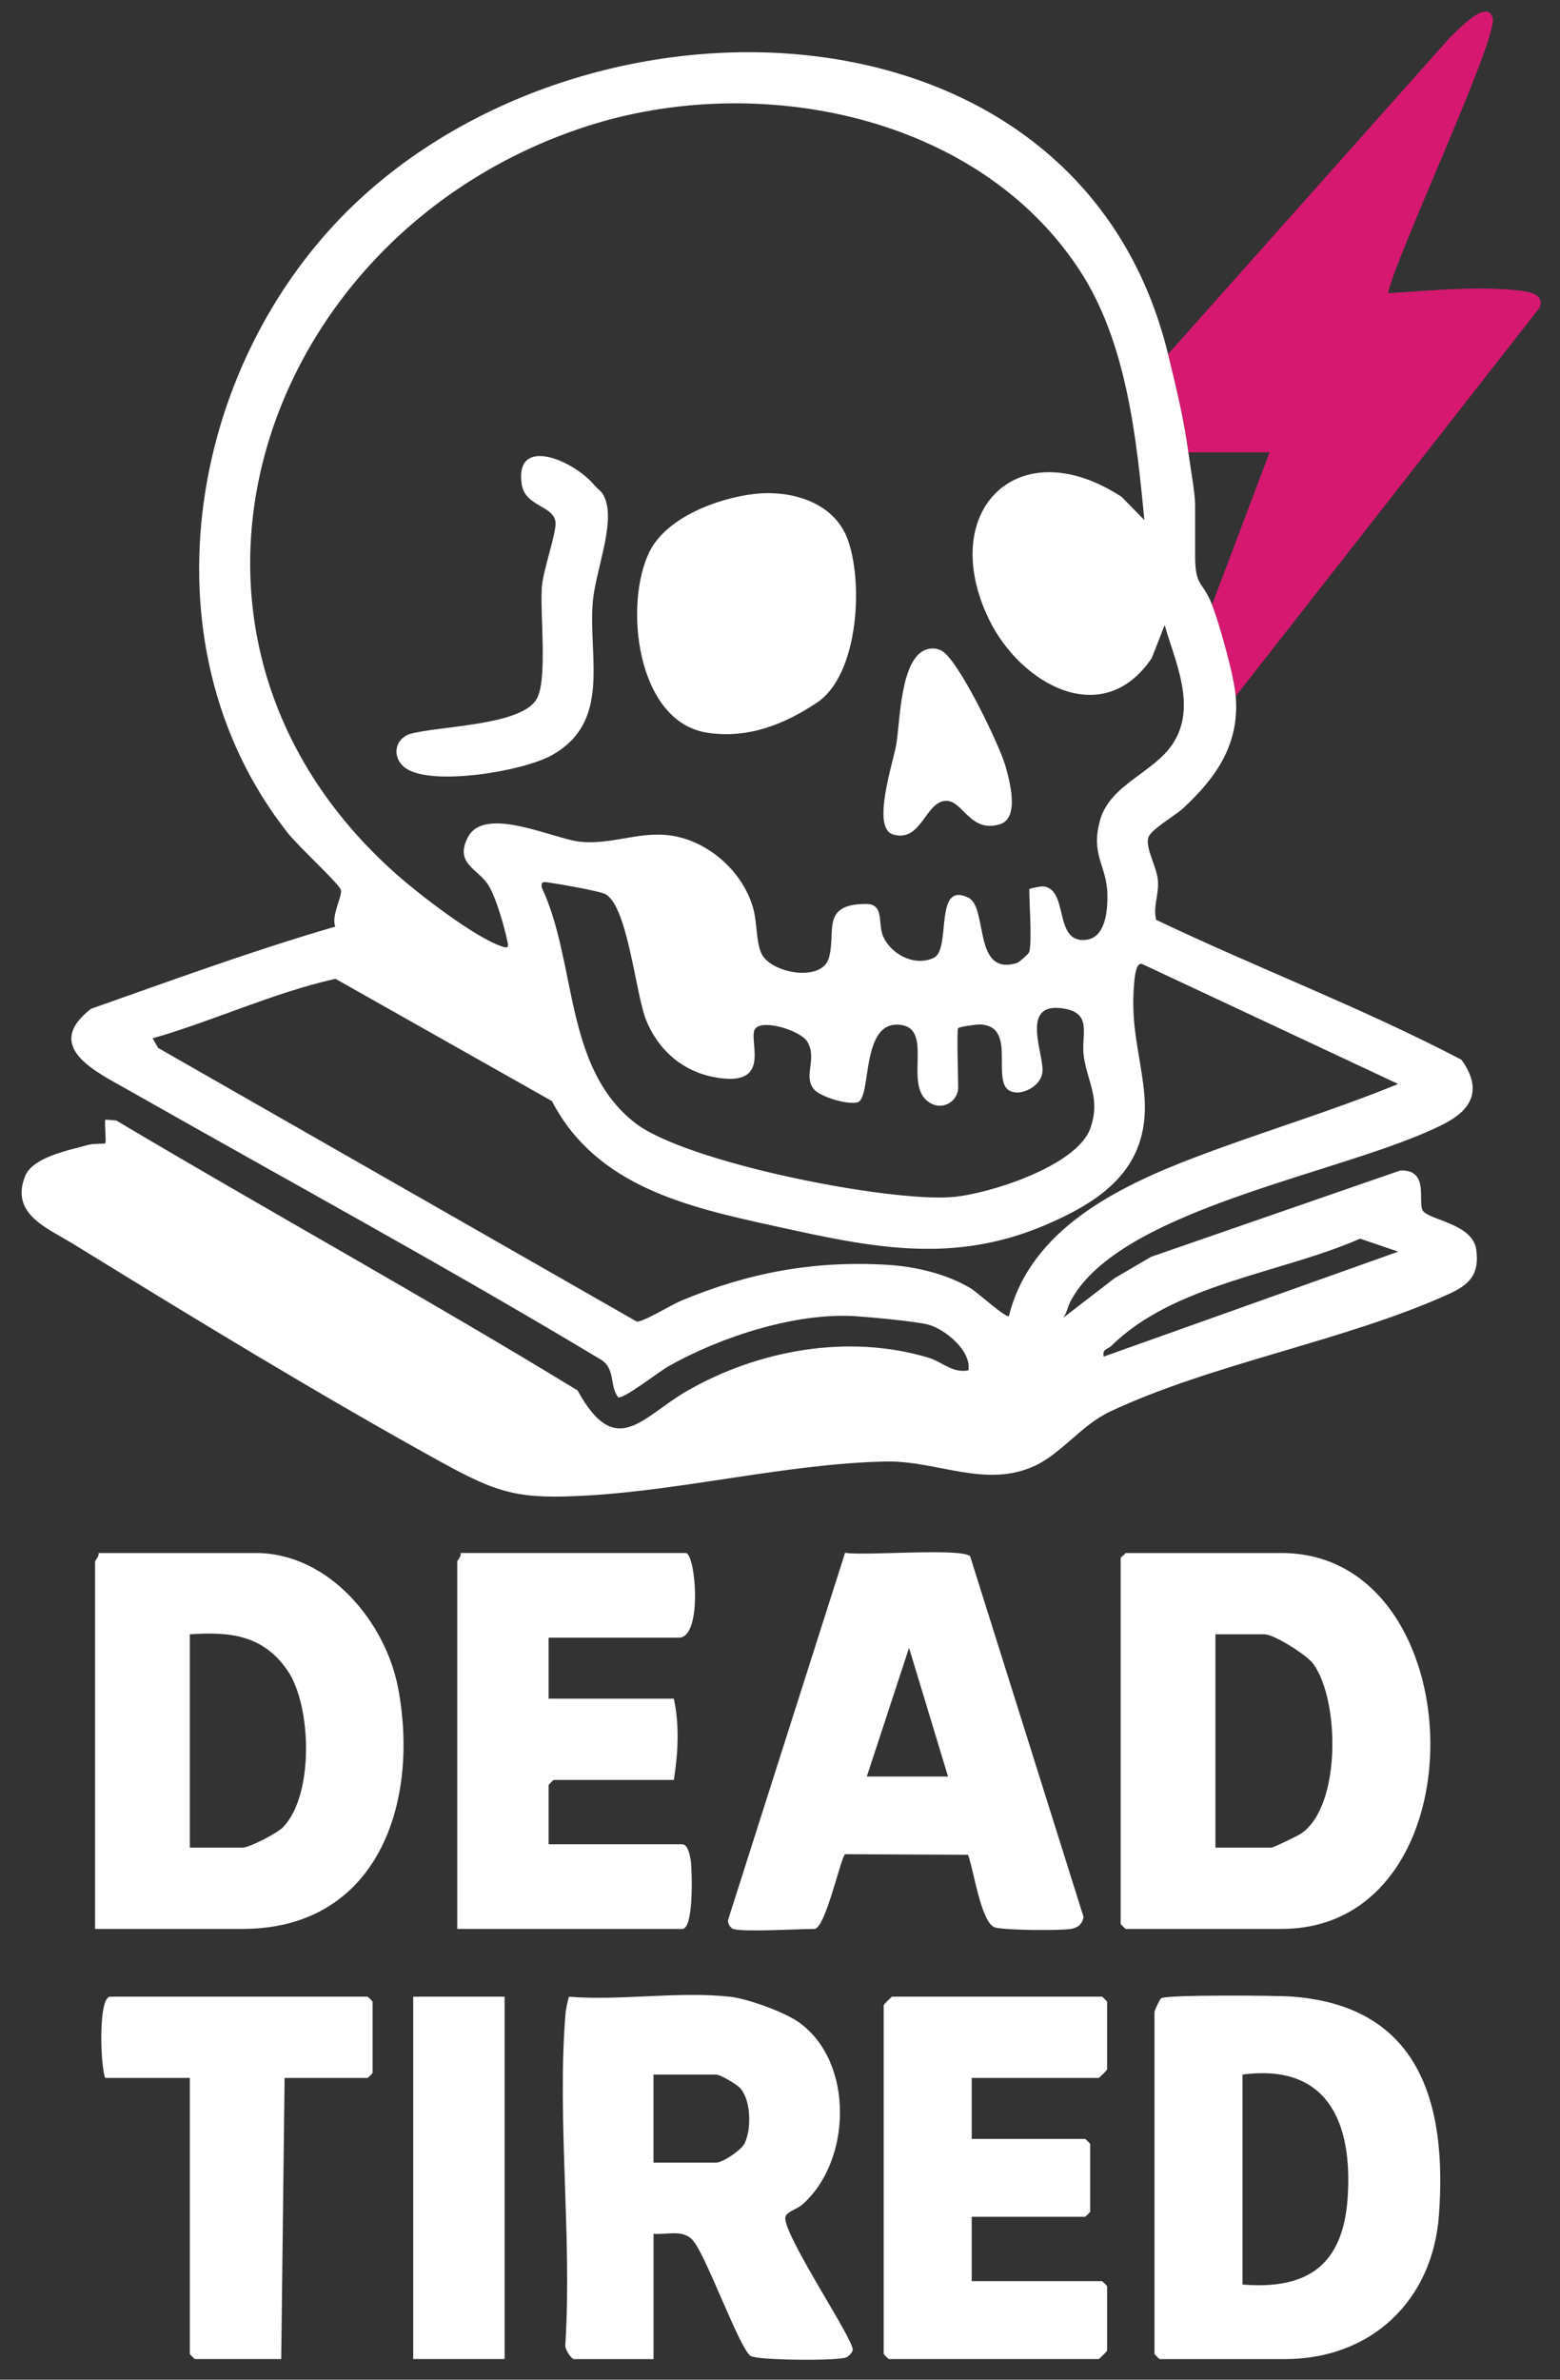 <?xml version="1.0" encoding="UTF-8"?>
<svg id="Layer_1" xmlns="http://www.w3.org/2000/svg" version="1.1" viewBox="0 0 276.53 421.6">
  <rect x="0" y="0" width="276.53" height="421.6" fill="#333333" stroke="none"/>
  <!-- Generator: Adobe Illustrator 29.4.0, SVG Export Plug-In . SVG Version: 2.1.0 Build 152)  -->
  <defs>
    <style>
      .st0 {
        fill: #fff;
      }

      .st1 {
        fill: #d61871;
      }
    </style>
  </defs>
  <g>
    <path class="st1" d="M207.05,62.74l50.04-56.17c1.24-1.07,6.41-6.88,7.5-3.44s-17.15,42.13-18.54,48.81c6.95-.4,14.95-1.23,21.89-.59,2.16.2,6.03.38,4.99,3.15l-53.88,68.84c-.29-3.56-2.85-12.7-4.2-16.2l10.2-27h-14.4c-.79-5.96-2.19-11.6-3.6-17.4Z"/>
    <g>
      <path class="st0" d="M133.72,87.51c6.35-.74,13.94,1.36,16.45,7.81,2.93,7.54,2.1,24.15-5.31,29.13-5.85,3.93-12.38,6.48-19.56,5.35-12.47-1.97-14.79-22.75-10.16-32.07,3.04-6.12,12.17-9.48,18.58-10.22Z"/>
      <path class="st0" d="M105.3,85.9c.74.87,1.43,1.04,1.98,2.5,1.76,4.64-1.81,12.93-2.22,18.45-.73,9.89,3.27,21.09-7.25,26.95-5.07,2.83-20.88,5.47-25.73,2.41-2.47-1.56-2.48-4.92.41-6.13,5.07-1.5,19.77-1.44,22.61-6.19,2.03-3.39.57-15.28.96-20.04.24-2.89,2.64-9.64,2.41-11.38-.4-2.96-5.39-2.68-5.99-6.68-1.29-8.66,9.05-4.34,12.82.1Z"/>
      <path class="st0" d="M164.28,115.05c.94-.28,1.68-.21,2.56.2,2.94,1.36,10.35,16.8,11.38,20.43.74,2.61,2.59,9.26-.98,10.35-5.26,1.61-6.52-4.14-9.48-4.15-3.76,0-4.38,7.48-9.48,5.95-3.86-1.16.08-12.86.6-15.96.69-4.12.71-15.42,5.41-16.82Z"/>
    </g>
    <path class="st0" d="M207.05,62.74c1.41,5.81,2.81,11.45,3.6,17.4.33,2.5,1.2,7.21,1.2,9.3v9c0,5.66,1.34,4.41,3,8.7,1.35,3.5,3.91,12.64,4.2,16.2.69,8.5-3.41,14.35-9.28,19.82-1.37,1.28-5.81,3.82-6.21,5.22-.57,1.97,1.53,5.15,1.7,7.68s-.89,4.54-.32,6.9c17.9,8.54,36.57,15.6,54.12,24.79,3.58,4.95,2.19,8.63-2.99,11.31-16.77,8.69-57.47,14.73-66.31,31.49-.5.95-.64,2.04-1.29,2.91l9.15-7.04,6.44-3.76,44.15-15.29c5.19-.22,3.08,5.5,3.97,7.06.99,1.75,8.89,2.28,9.51,6.99.58,4.35-1.18,6.15-4.84,7.82-18.3,8.32-41.96,12.3-60.13,20.87-4.98,2.35-8.55,7.37-13.24,9.56-8.8,4.1-17.33-.94-26.54-.74-17.12.37-35.64,5.04-52.78,6.02-12.1.69-15.66-.25-25.9-5.89-21.43-11.81-44.27-25.74-65.18-38.62-4.64-2.86-11.28-5.29-8.65-12.02,1.33-3.42,7.69-4.6,11.21-5.59.87-.25,2.91-.17,3.02-.27.22-.21-.15-3.37,0-4.2l1.95.15c27.14,16.14,54.85,31.39,81.78,47.83,6.78,12.42,11.45,4.68,19.29.15,12.68-7.33,28.72-10.23,42.92-5.95,2.41.72,4.26,2.81,7.06,2.23.58-3.46-4.21-7.37-7.18-8.11-2.36-.59-10.12-1.3-12.92-1.48-10.59-.66-23.92,3.7-33.09,8.89-1.64.93-7.85,5.78-8.88,5.5-1.65-2.13-.35-5.24-3.35-6.86-27.4-16.44-55.62-31.76-83.31-47.49-5.74-3.26-15.53-7.7-6.81-14.49,14.34-5.05,28.78-10.35,43.33-14.57-.85-1.75,1.39-5.68.96-6.56-.7-1.41-7.51-7.65-9.32-9.93-26.83-33.87-17.57-85.18,13.47-113.1C108-4.57,191.62-.67,207.05,62.74ZM182.45,168.64c.51-1.83,0-8.58,0-11.1,0-.13,2.08-.57,2.56-.5,4.47.65,1.73,9.86,7.3,9.49,3.67-.24,4.05-5.2,3.99-8.1-.11-5.15-3.06-6.97-1.27-13.22s9.59-8.37,12.9-13.5c4.23-6.55.43-14.34-1.48-20.97l-2.27,5.82c-8.7,12.94-23.32,4.58-28.85-6.79-9.39-19.33,5.22-33.73,23.52-21.72l4,4.09c-1.4-14.73-3.18-31.5-11.38-44.11-18.07-27.82-57.23-35.45-87.49-25.65-58.01,18.78-82.14,89.54-33.74,132.48,3.99,3.54,14.12,11.39,18.92,12.88.89.28.98,0,.82-.81-.53-2.6-2.1-8.18-3.52-10.28-1.9-2.8-5.9-3.72-3.52-8.32,2.98-5.75,15.32.38,20.02.81,5.31.49,9.84-1.64,15.02-1.22,7.14.58,13.79,6.36,15.59,13.21.61,2.32.47,5.58,1.34,7.66,1.52,3.65,10.78,5.32,12.02.93,1.33-4.69-1.49-9.53,6.56-9.57,3.32-.02,2.09,3.41,3.02,5.64,1.34,3.23,5.58,5.52,9.01,3.91,3.18-1.5-.07-13.71,6.14-10.66,3.52,1.72.76,13.96,8.57,11.58.49-.15,2.13-1.65,2.22-1.98ZM169.85,182.14c-.28.44,0,8.92,0,10.5,0,2.57-2.99,4.39-5.45,2.44-4.17-3.29,1.26-13.12-5.1-13.54-6.75-.44-4.78,12.87-7.24,13.73-1.61.56-6.65-.93-7.77-2.28-2-2.39.64-5.33-1.18-8.43-1.14-1.94-7.75-4.03-9.2-2.36s2.92,9.73-5.7,8.87c-6.41-.64-11.27-4.47-13.67-10.33-1.91-4.65-3.33-21.04-7.54-22.46-1.69-.57-7.49-1.61-9.51-1.89-.9-.13-1.67-.42-1.45.85,6.27,13.42,3.88,31.82,16.52,41.69,8.99,7.02,44.88,14.1,56.31,13.14,6.49-.55,22.07-5.51,24.41-12.19,1.84-5.25-.48-8.07-1.16-12.69-.56-3.78,1.66-7.63-3.51-8.5-8.17-1.36-3.32,8.36-3.85,11.42s-5.54,4.81-6.71,2.11c-1.39-3.24,1.44-10.46-4.29-10.72-.67-.03-3.76.42-3.91.66ZM178.85,233.14c3.8-15.34,19.32-22.89,32.85-28.05,11.95-4.56,24.3-8.19,36.14-13.05l-45.35-21.24c-1.17-.42-1.36,2.5-1.43,3.25-.72,7.63,1.01,12.41,1.73,19.26,1.38,13.04-6.64,19.11-17.53,23.74-16.54,7.03-30.91,3.92-47.81.2-15.51-3.41-31.69-6.97-39.62-22.18l-38.37-21.66c-11.1,2.49-21.49,7.42-32.41,10.55l.99,1.7,84.8,48.46c.94.26,6.2-2.97,7.83-3.65,12.09-5.05,23.83-7.2,36.88-6.37,4.85.31,10.32,1.63,14.52,4.14,1.14.68,6.29,5.36,6.78,4.92ZM247.85,221.75l-6.75-2.3c-14.01,6.14-32.94,7.99-44.07,18.97-.6.59-1.7.58-1.38,1.92l52.2-18.59Z"/>
  </g>
  <g>
    <g>
      <path class="st0" d="M199.55,275.14h27.6c34.39,0,36,66.6,0,66.6h-27.6c-.06,0-.9-.84-.9-.9v-64.8c0-.16.7-.6.9-.9ZM215.45,327.34h9.9c.36,0,4.67-2.07,5.3-2.5,7.14-4.87,6.84-23.71,2.11-30.11-1.15-1.55-6.94-5.19-8.61-5.19h-8.7v37.8Z"/>
      <path class="st0" d="M129.95,341.74c-.44-.13-.94-.96-.92-1.5l20.77-65.14c3.41.59,20.67-.92,22.17.62l20.1,63.88c-.19,1.23-.92,1.89-2.13,2.12-1.9.36-11.74.26-13.54-.24-2.49-.7-3.79-10.25-4.81-12.88l-21.77-.1c-.7.19-3.49,13.24-5.47,13.24-2.92,0-12.47.59-14.4,0ZM153.65,314.74h14.4l-6.91-22.8-7.49,22.8Z"/>
      <path class="st0" d="M97.25,290.14v10.8h22.2c1.01,4.73.75,9.64,0,14.4h-21.3c-.06,0-.9.84-.9.9v10.5h23.7c1.07,0,1.45,2.38,1.54,3.26.19,1.88.49,11.74-1.54,11.74h-39.9v-65.1c0-.2.79-.91.6-1.5h39.9c1.76,0,3.05,15-1.2,15h-23.1Z"/>
      <path class="st0" d="M16.85,341.74v-65.1c0-.2.79-.91.6-1.5h27.9c12.9,0,23.01,12.21,25.23,23.97,3.84,20.37-3.66,42.63-27.63,42.63h-26.1ZM33.65,327.34h9.3c1.28,0,6.19-2.56,7.2-3.6,5.54-5.66,5.12-21.51.8-27.8s-10.19-6.88-17.3-6.4v37.8Z"/>
    </g>
    <g>
      <path class="st0" d="M129.35,353.74c3.14.35,9.66,2.69,12.26,4.54,9.83,6.98,9.4,24.62.59,32.31-1.04.91-2.98,1.23-3.01,2.44.22,3.82,12.28,21.65,11.97,23.33-.08.43-.71,1.09-1.12,1.28-1.4.65-15.73.56-16.99-.25-1.88-1.2-7.77-17.39-9.99-20.15-1.64-2.42-4.7-1.28-7.21-1.49v22.2h-14.1c-.49,0-1.76-1.91-1.53-2.67,1.19-18.92-1.47-39.54,0-58.26.09-1.16.35-2.17.63-3.27,9.05.74,19.64-1,28.5,0ZM115.85,383.14h11.1c1.16,0,4.4-2.17,5.02-3.38,1.27-2.48,1.19-7.73-.8-9.85-.67-.71-3.51-2.37-4.23-2.37h-11.1v15.6Z"/>
      <path class="st0" d="M204.65,356.44c.06-.36.93-2.25,1.18-2.42.96-.65,20.46-.5,23.14-.3,22.67,1.67,27.56,18.87,26.1,38.75-1.11,15.09-11.96,25.48-27.32,25.48h-22.2c-.06,0-.9-.84-.9-.9v-60.6ZM220.25,404.74c11.63.96,17.81-3.55,18.63-15.27.93-13.26-3.4-23.94-18.63-21.93v37.2Z"/>
      <path class="st0" d="M172.25,368.14v10.8h20.1c.06,0,.9.84.9.9v12c0,.06-.84.9-.9.9h-20.1v11.4h23.1c.06,0,.9.84.9.9v11.4c0,.11-1.39,1.5-1.5,1.5h-37.2c-.06,0-.9-.84-.9-.9v-61.8c0-.11,1.39-1.5,1.5-1.5h37.2c.06,0,.9.84.9.9v12c0,.11-1.39,1.5-1.5,1.5h-22.5Z"/>
      <path class="st0" d="M50.45,368.14l-.6,49.8h-15.3c-.06,0-.9-.84-.9-.9v-48.9h-15c-.83-1.83-1.3-14.4.9-14.4h45.6c.06,0,.9.84.9.9v12.6c0,.06-.84.9-.9.9h-14.7Z"/>
      <rect class="st0" x="73.25" y="353.74" width="16.2" height="64.2"/>
    </g>
  </g>
</svg>